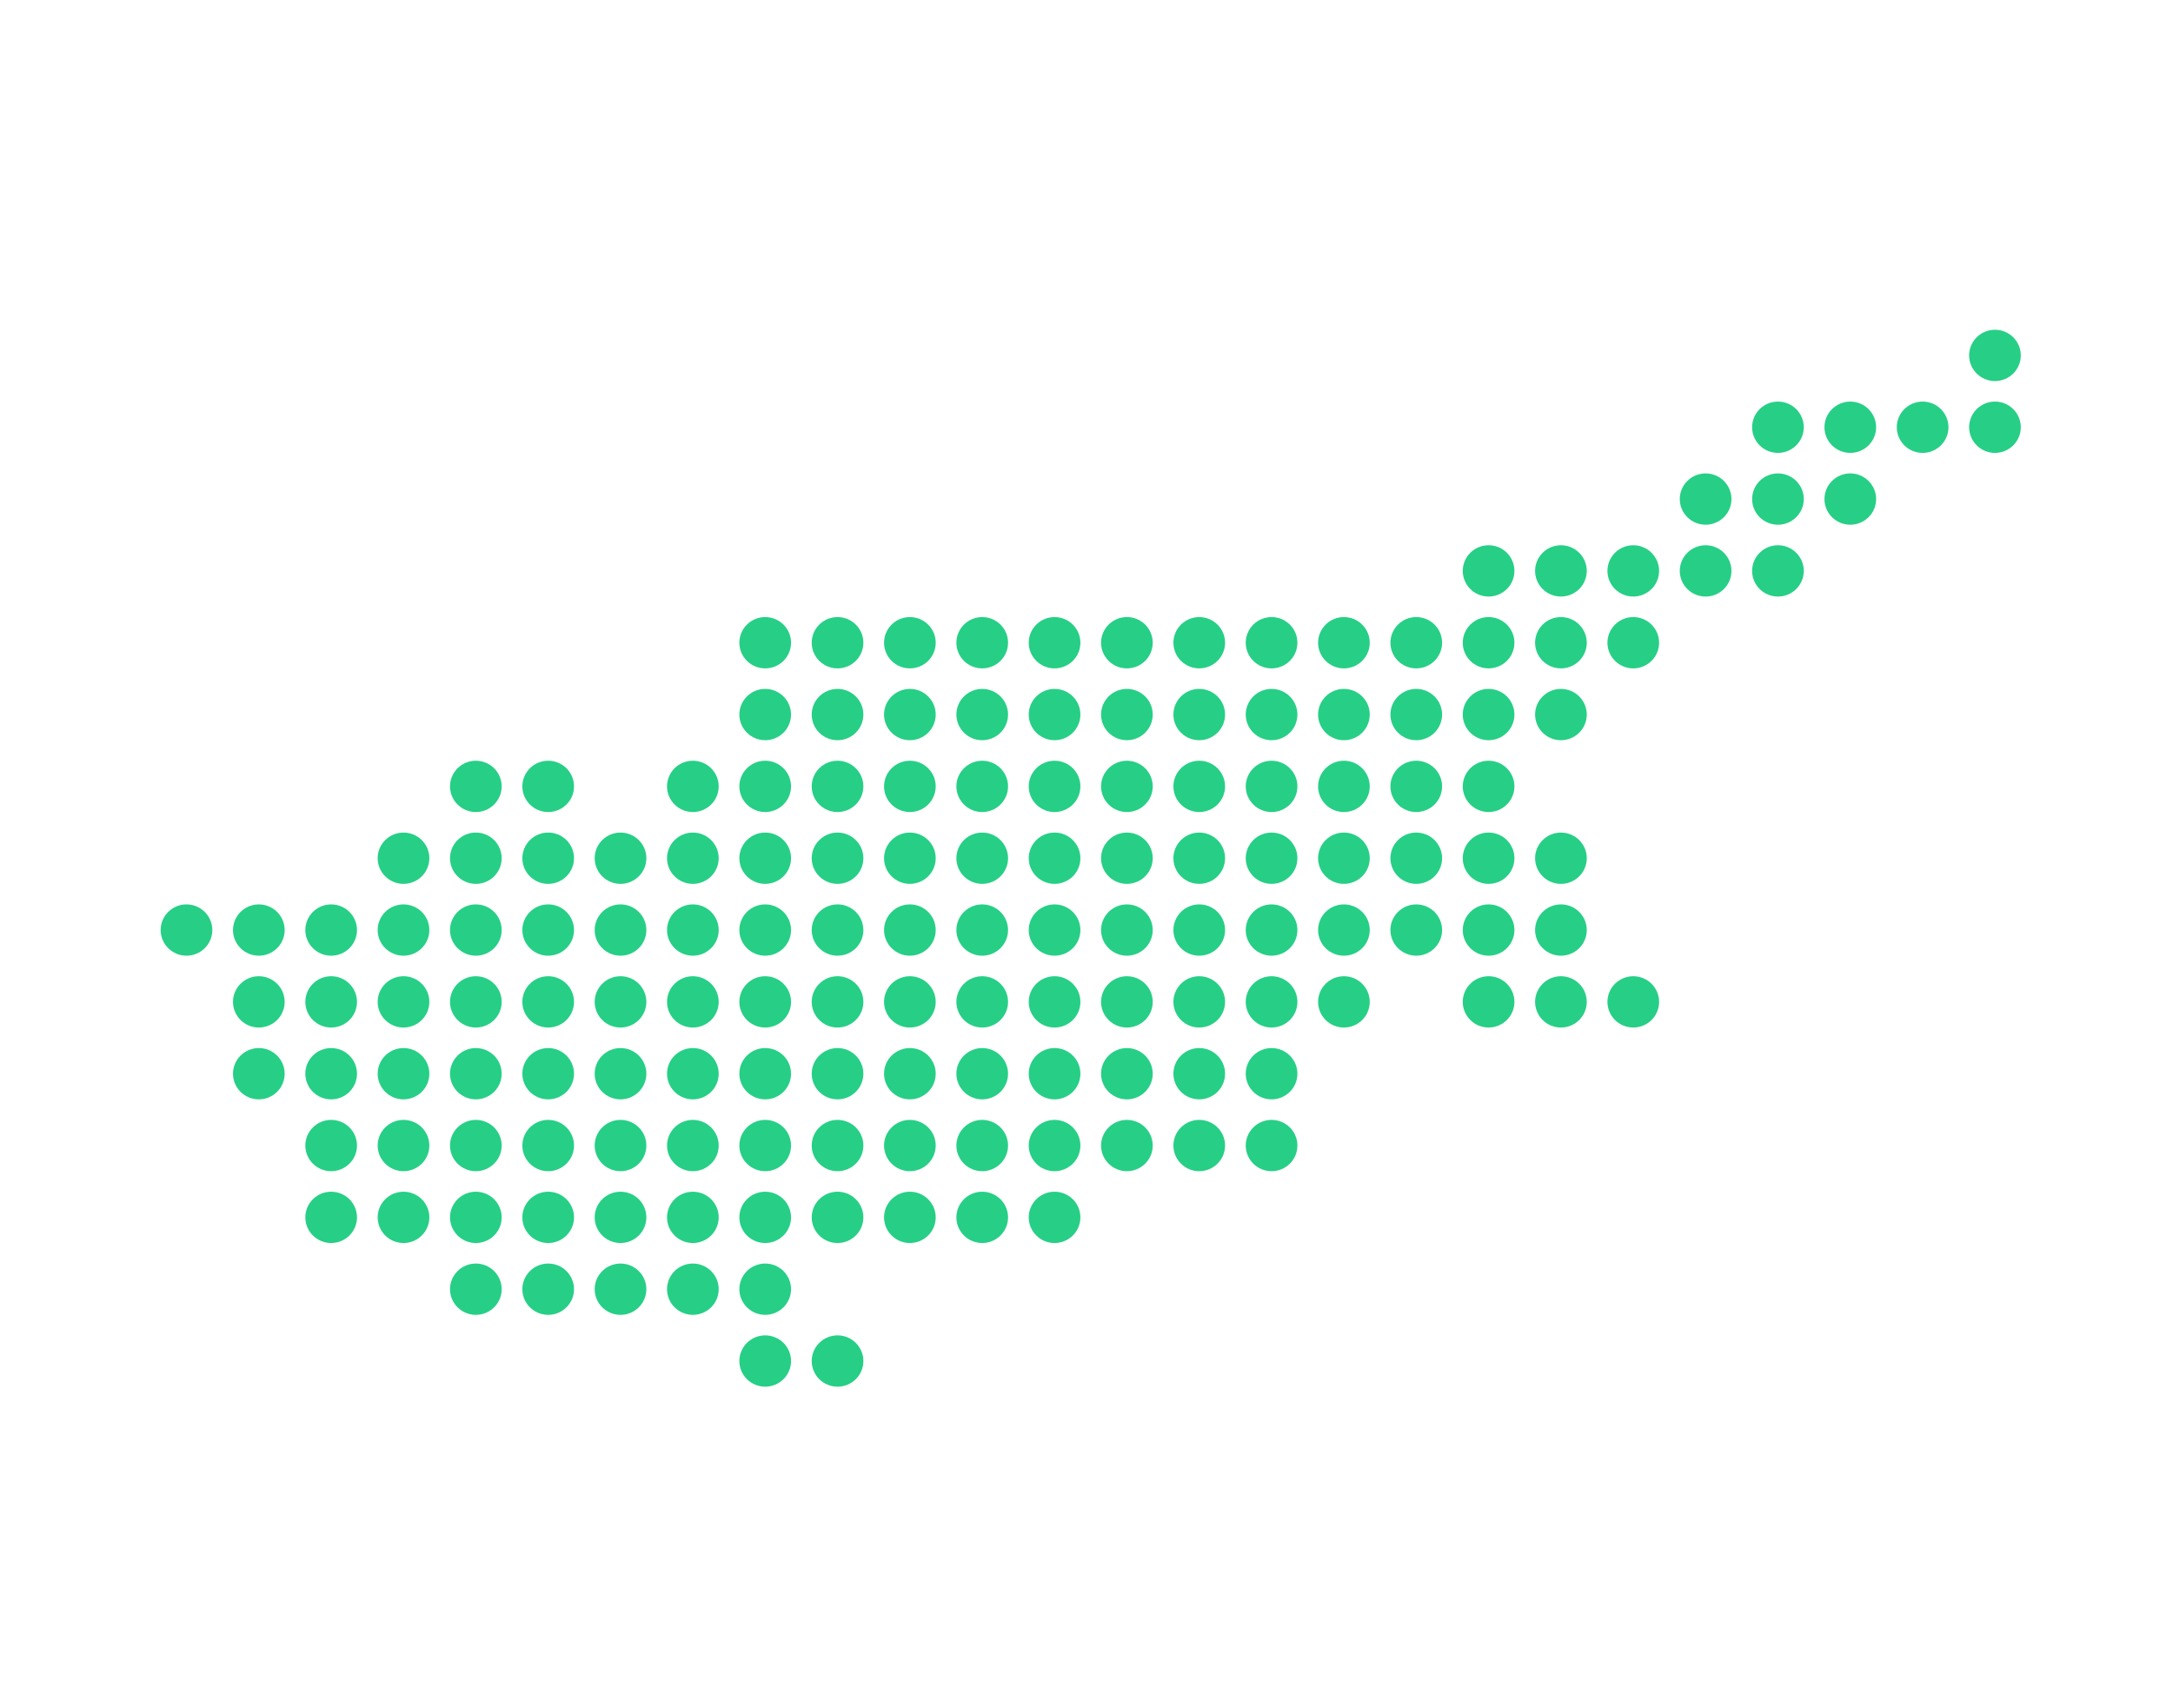 <svg width="257" height="202" viewBox="0 0 257 202" fill="none" xmlns="http://www.w3.org/2000/svg">
<path d="M25.111 109.995C25.111 110.8 24.789 111.571 24.216 112.14C23.643 112.709 22.866 113.029 22.056 113.029C21.245 113.029 20.468 112.709 19.895 112.14C19.322 111.571 19 110.8 19 109.995C19 109.19 19.322 108.419 19.895 107.85C20.468 107.281 21.245 106.961 22.056 106.961C22.866 106.961 23.643 107.281 24.216 107.85C24.789 108.419 25.111 109.19 25.111 109.995Z" fill="#26CF85"/>
<path d="M33.667 109.995C33.667 110.8 33.345 111.571 32.772 112.14C32.199 112.709 31.422 113.029 30.611 113.029C29.801 113.029 29.023 112.709 28.451 112.14C27.878 111.571 27.556 110.8 27.556 109.995C27.556 109.19 27.878 108.419 28.451 107.85C29.023 107.281 29.801 106.961 30.611 106.961C31.422 106.961 32.199 107.281 32.772 107.85C33.345 108.419 33.667 109.19 33.667 109.995Z" fill="#26CF85"/>
<path d="M33.667 118.49C33.667 119.295 33.345 120.067 32.772 120.636C32.199 121.205 31.422 121.524 30.611 121.524C29.801 121.524 29.023 121.205 28.451 120.636C27.878 120.067 27.556 119.295 27.556 118.49C27.555 118.092 27.634 117.697 27.788 117.329C27.942 116.961 28.167 116.627 28.45 116.345C28.734 116.063 29.071 115.84 29.442 115.687C29.812 115.535 30.21 115.456 30.611 115.456C31.012 115.456 31.41 115.535 31.78 115.687C32.151 115.84 32.488 116.063 32.772 116.345C33.056 116.627 33.281 116.961 33.434 117.329C33.588 117.697 33.667 118.092 33.667 118.49Z" fill="#26CF85"/>
<path d="M33.667 126.985C33.667 127.79 33.345 128.562 32.772 129.131C32.199 129.7 31.422 130.019 30.611 130.019C29.801 130.019 29.023 129.7 28.451 129.131C27.878 128.562 27.556 127.79 27.556 126.985C27.556 126.181 27.878 125.409 28.451 124.84C29.023 124.271 29.801 123.951 30.611 123.951C31.422 123.951 32.199 124.271 32.772 124.84C33.345 125.409 33.667 126.181 33.667 126.985Z" fill="#26CF85"/>
<path d="M42.222 109.995C42.222 110.8 41.9 111.571 41.327 112.14C40.754 112.709 39.977 113.029 39.167 113.029C38.356 113.029 37.579 112.709 37.006 112.14C36.433 111.571 36.111 110.8 36.111 109.995C36.111 109.19 36.433 108.419 37.006 107.85C37.579 107.281 38.356 106.961 39.167 106.961C39.977 106.961 40.754 107.281 41.327 107.85C41.9 108.419 42.222 109.19 42.222 109.995Z" fill="#26CF85"/>
<path d="M42.222 118.49C42.222 119.295 41.9 120.067 41.327 120.636C40.754 121.205 39.977 121.524 39.167 121.524C38.356 121.524 37.579 121.205 37.006 120.636C36.433 120.067 36.111 119.295 36.111 118.49C36.111 118.092 36.19 117.697 36.344 117.329C36.497 116.961 36.722 116.627 37.006 116.345C37.29 116.063 37.627 115.84 37.997 115.687C38.368 115.535 38.765 115.456 39.167 115.456C39.568 115.456 39.965 115.535 40.336 115.687C40.707 115.84 41.044 116.063 41.327 116.345C41.611 116.627 41.836 116.961 41.99 117.329C42.143 117.697 42.222 118.092 42.222 118.49Z" fill="#26CF85"/>
<path d="M42.222 126.985C42.222 127.79 41.9 128.562 41.327 129.131C40.754 129.7 39.977 130.019 39.167 130.019C38.356 130.019 37.579 129.7 37.006 129.131C36.433 128.562 36.111 127.79 36.111 126.985C36.111 126.181 36.433 125.409 37.006 124.84C37.579 124.271 38.356 123.951 39.167 123.951C39.977 123.951 40.754 124.271 41.327 124.84C41.9 125.409 42.222 126.181 42.222 126.985Z" fill="#26CF85"/>
<path d="M42.222 135.481C42.222 136.285 41.9 137.057 41.327 137.626C40.754 138.195 39.977 138.515 39.167 138.515C38.356 138.515 37.579 138.195 37.006 137.626C36.433 137.057 36.111 136.285 36.111 135.481C36.111 134.676 36.433 133.904 37.006 133.335C37.579 132.766 38.356 132.447 39.167 132.447C39.977 132.447 40.754 132.766 41.327 133.335C41.9 133.904 42.222 134.676 42.222 135.481Z" fill="#26CF85"/>
<path d="M42.222 143.976C42.222 144.78 41.9 145.552 41.327 146.121C40.754 146.69 39.977 147.01 39.167 147.01C38.356 147.01 37.579 146.69 37.006 146.121C36.433 145.552 36.111 144.78 36.111 143.976C36.111 143.171 36.433 142.399 37.006 141.83C37.579 141.261 38.356 140.942 39.167 140.942C39.977 140.942 40.754 141.261 41.327 141.83C41.9 142.399 42.222 143.171 42.222 143.976Z" fill="#26CF85"/>
<path d="M50.778 101.5C50.778 102.305 50.456 103.076 49.883 103.645C49.31 104.214 48.533 104.534 47.722 104.534C46.912 104.534 46.135 104.214 45.562 103.645C44.989 103.076 44.667 102.305 44.667 101.5C44.667 100.695 44.989 99.923 45.562 99.354C46.135 98.785 46.912 98.466 47.722 98.466C48.533 98.466 49.31 98.785 49.883 99.354C50.456 99.923 50.778 100.695 50.778 101.5Z" fill="#26CF85"/>
<path d="M50.778 109.995C50.778 110.8 50.456 111.571 49.883 112.14C49.31 112.709 48.533 113.029 47.722 113.029C46.912 113.029 46.135 112.709 45.562 112.14C44.989 111.571 44.667 110.8 44.667 109.995C44.667 109.19 44.989 108.419 45.562 107.85C46.135 107.281 46.912 106.961 47.722 106.961C48.533 106.961 49.31 107.281 49.883 107.85C50.456 108.419 50.778 109.19 50.778 109.995Z" fill="#26CF85"/>
<path d="M50.778 118.49C50.778 119.295 50.456 120.067 49.883 120.636C49.31 121.205 48.533 121.524 47.722 121.524C46.912 121.524 46.135 121.205 45.562 120.636C44.989 120.067 44.667 119.295 44.667 118.49C44.667 118.092 44.746 117.697 44.899 117.329C45.053 116.961 45.278 116.627 45.562 116.345C45.845 116.063 46.182 115.84 46.553 115.687C46.924 115.535 47.321 115.456 47.722 115.456C48.123 115.456 48.521 115.535 48.892 115.687C49.262 115.84 49.599 116.063 49.883 116.345C50.167 116.627 50.392 116.961 50.545 117.329C50.699 117.697 50.778 118.092 50.778 118.49Z" fill="#26CF85"/>
<path d="M50.778 126.985C50.778 127.79 50.456 128.562 49.883 129.131C49.31 129.7 48.533 130.019 47.722 130.019C46.912 130.019 46.135 129.7 45.562 129.131C44.989 128.562 44.667 127.79 44.667 126.985C44.667 126.181 44.989 125.409 45.562 124.84C46.135 124.271 46.912 123.951 47.722 123.951C48.533 123.951 49.31 124.271 49.883 124.84C50.456 125.409 50.778 126.181 50.778 126.985Z" fill="#26CF85"/>
<path d="M50.778 135.481C50.778 136.285 50.456 137.057 49.883 137.626C49.31 138.195 48.533 138.515 47.722 138.515C46.912 138.515 46.135 138.195 45.562 137.626C44.989 137.057 44.667 136.285 44.667 135.481C44.667 134.676 44.989 133.904 45.562 133.335C46.135 132.766 46.912 132.447 47.722 132.447C48.533 132.447 49.31 132.766 49.883 133.335C50.456 133.904 50.778 134.676 50.778 135.481Z" fill="#26CF85"/>
<path d="M50.778 143.976C50.778 144.78 50.456 145.552 49.883 146.121C49.31 146.69 48.533 147.01 47.722 147.01C46.912 147.01 46.135 146.69 45.562 146.121C44.989 145.552 44.667 144.78 44.667 143.976C44.667 143.171 44.989 142.399 45.562 141.83C46.135 141.261 46.912 140.942 47.722 140.942C48.533 140.942 49.31 141.261 49.883 141.83C50.456 142.399 50.778 143.171 50.778 143.976Z" fill="#26CF85"/>
<path d="M59.333 93.005C59.333 93.809 59.011 94.581 58.438 95.15C57.865 95.719 57.088 96.039 56.278 96.039C55.467 96.039 54.69 95.719 54.117 95.15C53.544 94.581 53.222 93.809 53.222 93.005C53.222 92.2 53.544 91.428 54.117 90.859C54.69 90.29 55.467 89.971 56.278 89.971C56.679 89.971 57.076 90.049 57.447 90.202C57.818 90.354 58.155 90.578 58.438 90.859C58.722 91.141 58.947 91.475 59.101 91.844C59.254 92.212 59.333 92.606 59.333 93.005Z" fill="#26CF85"/>
<path d="M59.333 101.5C59.333 101.898 59.254 102.293 59.101 102.661C58.947 103.029 58.722 103.363 58.438 103.645C58.155 103.927 57.818 104.15 57.447 104.303C57.076 104.455 56.679 104.534 56.278 104.534C55.467 104.534 54.69 104.214 54.117 103.645C53.544 103.076 53.222 102.305 53.222 101.5C53.222 100.695 53.544 99.923 54.117 99.354C54.69 98.785 55.467 98.466 56.278 98.466C56.679 98.466 57.076 98.544 57.447 98.697C57.818 98.849 58.155 99.073 58.438 99.354C58.722 99.636 58.947 99.971 59.101 100.339C59.254 100.707 59.333 101.101 59.333 101.5Z" fill="#26CF85"/>
<path d="M59.333 109.995C59.333 110.393 59.254 110.788 59.101 111.156C58.947 111.524 58.722 111.859 58.438 112.14C58.155 112.422 57.818 112.646 57.447 112.798C57.076 112.95 56.679 113.029 56.278 113.029C55.467 113.029 54.69 112.709 54.117 112.14C53.544 111.571 53.222 110.8 53.222 109.995C53.222 109.19 53.544 108.419 54.117 107.85C54.69 107.281 55.467 106.961 56.278 106.961C56.679 106.961 57.076 107.04 57.447 107.192C57.818 107.344 58.155 107.568 58.438 107.85C58.722 108.131 58.947 108.466 59.101 108.834C59.254 109.202 59.333 109.597 59.333 109.995Z" fill="#26CF85"/>
<path d="M59.333 118.49C59.333 118.889 59.254 119.283 59.101 119.651C58.947 120.02 58.722 120.354 58.438 120.636C58.155 120.917 57.818 121.141 57.447 121.293C57.076 121.446 56.679 121.524 56.278 121.524C55.467 121.524 54.69 121.205 54.117 120.636C53.544 120.067 53.222 119.295 53.222 118.49C53.222 118.092 53.301 117.697 53.455 117.329C53.608 116.961 53.833 116.627 54.117 116.345C54.401 116.063 54.738 115.84 55.108 115.687C55.479 115.535 55.877 115.456 56.278 115.456C56.679 115.456 57.076 115.535 57.447 115.687C57.818 115.84 58.155 116.063 58.438 116.345C58.722 116.627 58.947 116.961 59.101 117.329C59.254 117.697 59.333 118.092 59.333 118.49Z" fill="#26CF85"/>
<path d="M59.333 126.985C59.333 127.384 59.254 127.778 59.101 128.147C58.947 128.515 58.722 128.849 58.438 129.131C58.155 129.413 57.818 129.636 57.447 129.788C57.076 129.941 56.679 130.019 56.278 130.019C55.467 130.019 54.69 129.7 54.117 129.131C53.544 128.562 53.222 127.79 53.222 126.985C53.222 126.181 53.544 125.409 54.117 124.84C54.69 124.271 55.467 123.951 56.278 123.951C56.679 123.951 57.076 124.03 57.447 124.182C57.818 124.335 58.155 124.558 58.438 124.84C58.722 125.122 58.947 125.456 59.101 125.824C59.254 126.193 59.333 126.587 59.333 126.985Z" fill="#26CF85"/>
<path d="M59.333 135.481C59.333 135.879 59.254 136.274 59.101 136.642C58.947 137.01 58.722 137.344 58.438 137.626C58.155 137.908 57.818 138.131 57.447 138.284C57.076 138.436 56.679 138.515 56.278 138.515C55.467 138.515 54.69 138.195 54.117 137.626C53.544 137.057 53.222 136.285 53.222 135.481C53.222 134.676 53.544 133.904 54.117 133.335C54.69 132.766 55.467 132.447 56.278 132.447C56.679 132.447 57.076 132.525 57.447 132.678C57.818 132.83 58.155 133.054 58.438 133.335C58.722 133.617 58.947 133.951 59.101 134.32C59.254 134.688 59.333 135.082 59.333 135.481Z" fill="#26CF85"/>
<path d="M59.333 143.976C59.333 144.374 59.254 144.769 59.101 145.137C58.947 145.505 58.722 145.839 58.438 146.121C58.155 146.403 57.818 146.626 57.447 146.779C57.076 146.931 56.679 147.01 56.278 147.01C55.467 147.01 54.69 146.69 54.117 146.121C53.544 145.552 53.222 144.78 53.222 143.976C53.222 143.171 53.544 142.399 54.117 141.83C54.69 141.261 55.467 140.942 56.278 140.942C56.679 140.942 57.076 141.02 57.447 141.173C57.818 141.325 58.155 141.549 58.438 141.83C58.722 142.112 58.947 142.447 59.101 142.815C59.254 143.183 59.333 143.577 59.333 143.976Z" fill="#26CF85"/>
<path d="M59.333 152.471C59.333 152.869 59.254 153.264 59.101 153.632C58.947 154 58.722 154.335 58.438 154.616C58.155 154.898 57.818 155.122 57.447 155.274C57.076 155.427 56.679 155.505 56.278 155.505C55.467 155.505 54.69 155.185 54.117 154.616C53.544 154.047 53.222 153.276 53.222 152.471C53.222 151.666 53.544 150.895 54.117 150.326C54.69 149.757 55.467 149.437 56.278 149.437C56.679 149.437 57.076 149.515 57.447 149.668C57.818 149.82 58.155 150.044 58.438 150.326C58.722 150.607 58.947 150.942 59.101 151.31C59.254 151.678 59.333 152.072 59.333 152.471Z" fill="#26CF85"/>
<path d="M67.889 93.005C67.889 93.809 67.567 94.581 66.994 95.15C66.421 95.719 65.644 96.039 64.833 96.039C64.023 96.039 63.246 95.719 62.673 95.15C62.1 94.581 61.778 93.809 61.778 93.005C61.778 92.2 62.1 91.428 62.673 90.859C63.246 90.29 64.023 89.971 64.833 89.971C65.235 89.971 65.632 90.049 66.003 90.202C66.373 90.354 66.71 90.578 66.994 90.859C67.278 91.141 67.503 91.475 67.656 91.844C67.81 92.212 67.889 92.606 67.889 93.005Z" fill="#26CF85"/>
<path d="M67.889 101.5C67.889 101.898 67.81 102.293 67.656 102.661C67.503 103.029 67.278 103.363 66.994 103.645C66.71 103.927 66.373 104.15 66.003 104.303C65.632 104.455 65.235 104.534 64.833 104.534C64.023 104.534 63.246 104.214 62.673 103.645C62.1 103.076 61.778 102.305 61.778 101.5C61.778 100.695 62.1 99.923 62.673 99.354C63.246 98.785 64.023 98.466 64.833 98.466C65.235 98.466 65.632 98.544 66.003 98.697C66.373 98.849 66.71 99.073 66.994 99.354C67.278 99.636 67.503 99.971 67.656 100.339C67.81 100.707 67.889 101.101 67.889 101.5Z" fill="#26CF85"/>
<path d="M67.889 109.995C67.889 110.393 67.81 110.788 67.656 111.156C67.503 111.524 67.278 111.859 66.994 112.14C66.71 112.422 66.373 112.646 66.003 112.798C65.632 112.95 65.235 113.029 64.833 113.029C64.023 113.029 63.246 112.709 62.673 112.14C62.1 111.571 61.778 110.8 61.778 109.995C61.778 109.19 62.1 108.419 62.673 107.85C63.246 107.281 64.023 106.961 64.833 106.961C65.235 106.961 65.632 107.04 66.003 107.192C66.373 107.344 66.71 107.568 66.994 107.85C67.278 108.131 67.503 108.466 67.656 108.834C67.81 109.202 67.889 109.597 67.889 109.995Z" fill="#26CF85"/>
<path d="M67.889 118.49C67.889 118.889 67.81 119.283 67.656 119.651C67.503 120.02 67.278 120.354 66.994 120.636C66.71 120.917 66.373 121.141 66.003 121.293C65.632 121.446 65.235 121.524 64.833 121.524C64.023 121.524 63.246 121.205 62.673 120.636C62.1 120.067 61.778 119.295 61.778 118.49C61.778 118.092 61.857 117.697 62.01 117.329C62.164 116.961 62.389 116.627 62.673 116.345C62.956 116.063 63.293 115.84 63.664 115.687C64.035 115.535 64.432 115.456 64.833 115.456C65.235 115.456 65.632 115.535 66.003 115.687C66.373 115.84 66.71 116.063 66.994 116.345C67.278 116.627 67.503 116.961 67.656 117.329C67.81 117.697 67.889 118.092 67.889 118.49Z" fill="#26CF85"/>
<path d="M67.889 126.985C67.889 127.384 67.81 127.778 67.656 128.147C67.503 128.515 67.278 128.849 66.994 129.131C66.71 129.413 66.373 129.636 66.003 129.788C65.632 129.941 65.235 130.019 64.833 130.019C64.023 130.019 63.246 129.7 62.673 129.131C62.1 128.562 61.778 127.79 61.778 126.985C61.778 126.181 62.1 125.409 62.673 124.84C63.246 124.271 64.023 123.951 64.833 123.951C65.235 123.951 65.632 124.03 66.003 124.182C66.373 124.335 66.71 124.558 66.994 124.84C67.278 125.122 67.503 125.456 67.656 125.824C67.81 126.193 67.889 126.587 67.889 126.985Z" fill="#26CF85"/>
<path d="M67.889 135.481C67.889 135.879 67.81 136.274 67.656 136.642C67.503 137.01 67.278 137.344 66.994 137.626C66.71 137.908 66.373 138.131 66.003 138.284C65.632 138.436 65.235 138.515 64.833 138.515C64.023 138.515 63.246 138.195 62.673 137.626C62.1 137.057 61.778 136.285 61.778 135.481C61.778 134.676 62.1 133.904 62.673 133.335C63.246 132.766 64.023 132.447 64.833 132.447C65.235 132.447 65.632 132.525 66.003 132.678C66.373 132.83 66.71 133.054 66.994 133.335C67.278 133.617 67.503 133.951 67.656 134.32C67.81 134.688 67.889 135.082 67.889 135.481Z" fill="#26CF85"/>
<path d="M67.889 143.976C67.889 144.374 67.81 144.769 67.656 145.137C67.503 145.505 67.278 145.839 66.994 146.121C66.71 146.403 66.373 146.626 66.003 146.779C65.632 146.931 65.235 147.01 64.833 147.01C64.023 147.01 63.246 146.69 62.673 146.121C62.1 145.552 61.778 144.78 61.778 143.976C61.778 143.171 62.1 142.399 62.673 141.83C63.246 141.261 64.023 140.942 64.833 140.942C65.235 140.942 65.632 141.02 66.003 141.173C66.373 141.325 66.71 141.549 66.994 141.83C67.278 142.112 67.503 142.447 67.656 142.815C67.81 143.183 67.889 143.577 67.889 143.976Z" fill="#26CF85"/>
<path d="M67.889 152.471C67.889 152.869 67.81 153.264 67.656 153.632C67.503 154 67.278 154.335 66.994 154.616C66.71 154.898 66.373 155.122 66.003 155.274C65.632 155.427 65.235 155.505 64.833 155.505C64.023 155.505 63.246 155.185 62.673 154.616C62.1 154.047 61.778 153.276 61.778 152.471C61.778 151.666 62.1 150.895 62.673 150.326C63.246 149.757 64.023 149.437 64.833 149.437C65.235 149.437 65.632 149.515 66.003 149.668C66.373 149.82 66.71 150.044 66.994 150.326C67.278 150.607 67.503 150.942 67.656 151.31C67.81 151.678 67.889 152.072 67.889 152.471Z" fill="#26CF85"/>
<path d="M76.444 101.5C76.444 102.305 76.123 103.076 75.549 103.645C74.977 104.214 74.199 104.534 73.389 104.534C72.579 104.534 71.801 104.214 71.228 103.645C70.655 103.076 70.333 102.305 70.333 101.5C70.333 100.695 70.655 99.923 71.228 99.354C71.801 98.785 72.579 98.466 73.389 98.466C74.199 98.466 74.977 98.785 75.549 99.354C76.123 99.923 76.444 100.695 76.444 101.5Z" fill="#26CF85"/>
<path d="M76.444 109.995C76.444 110.8 76.123 111.571 75.549 112.14C74.977 112.709 74.199 113.029 73.389 113.029C72.579 113.029 71.801 112.709 71.228 112.14C70.655 111.571 70.333 110.8 70.333 109.995C70.333 109.19 70.655 108.419 71.228 107.85C71.801 107.281 72.579 106.961 73.389 106.961C74.199 106.961 74.977 107.281 75.549 107.85C76.123 108.419 76.444 109.19 76.444 109.995Z" fill="#26CF85"/>
<path d="M76.444 118.49C76.444 119.295 76.123 120.067 75.549 120.636C74.977 121.205 74.199 121.524 73.389 121.524C72.579 121.524 71.801 121.205 71.228 120.636C70.655 120.067 70.333 119.295 70.333 118.49C70.333 118.092 70.412 117.697 70.566 117.329C70.719 116.961 70.945 116.627 71.228 116.345C71.512 116.063 71.849 115.84 72.219 115.687C72.59 115.535 72.988 115.456 73.389 115.456C73.79 115.456 74.188 115.535 74.558 115.687C74.929 115.84 75.266 116.063 75.55 116.345C75.833 116.627 76.058 116.961 76.212 117.329C76.365 117.697 76.445 118.092 76.444 118.49Z" fill="#26CF85"/>
<path d="M76.444 126.985C76.444 127.79 76.123 128.562 75.549 129.131C74.977 129.7 74.199 130.019 73.389 130.019C72.579 130.019 71.801 129.7 71.228 129.131C70.655 128.562 70.333 127.79 70.333 126.985C70.333 126.181 70.655 125.409 71.228 124.84C71.801 124.271 72.579 123.951 73.389 123.951C74.199 123.951 74.977 124.271 75.549 124.84C76.123 125.409 76.444 126.181 76.444 126.985Z" fill="#26CF85"/>
<path d="M76.444 135.481C76.444 136.285 76.123 137.057 75.549 137.626C74.977 138.195 74.199 138.515 73.389 138.515C72.579 138.515 71.801 138.195 71.228 137.626C70.655 137.057 70.333 136.285 70.333 135.481C70.333 134.676 70.655 133.904 71.228 133.335C71.801 132.766 72.579 132.447 73.389 132.447C74.199 132.447 74.977 132.766 75.549 133.335C76.123 133.904 76.444 134.676 76.444 135.481Z" fill="#26CF85"/>
<path d="M76.444 143.976C76.444 144.78 76.123 145.552 75.549 146.121C74.977 146.69 74.199 147.01 73.389 147.01C72.579 147.01 71.801 146.69 71.228 146.121C70.655 145.552 70.333 144.78 70.333 143.976C70.333 143.171 70.655 142.399 71.228 141.83C71.801 141.261 72.579 140.942 73.389 140.942C74.199 140.942 74.977 141.261 75.549 141.83C76.123 142.399 76.444 143.171 76.444 143.976Z" fill="#26CF85"/>
<path d="M76.444 152.471C76.444 153.276 76.123 154.047 75.549 154.616C74.977 155.185 74.199 155.505 73.389 155.505C72.579 155.505 71.801 155.185 71.228 154.616C70.655 154.047 70.333 153.276 70.333 152.471C70.333 151.666 70.655 150.895 71.228 150.326C71.801 149.757 72.579 149.437 73.389 149.437C74.199 149.437 74.977 149.757 75.549 150.326C76.123 150.895 76.444 151.666 76.444 152.471Z" fill="#26CF85"/>
<path d="M85 93.005C85 93.809 84.678 94.581 84.105 95.15C83.532 95.719 82.755 96.039 81.944 96.039C81.134 96.039 80.357 95.719 79.784 95.15C79.211 94.581 78.889 93.809 78.889 93.005C78.889 92.2 79.211 91.428 79.784 90.859C80.357 90.29 81.134 89.971 81.944 89.971C82.755 89.971 83.532 90.29 84.105 90.859C84.678 91.428 85 92.2 85 93.005Z" fill="#26CF85"/>
<path d="M85 101.5C85 102.305 84.678 103.076 84.105 103.645C83.532 104.214 82.755 104.534 81.944 104.534C81.134 104.534 80.357 104.214 79.784 103.645C79.211 103.076 78.889 102.305 78.889 101.5C78.889 100.695 79.211 99.923 79.784 99.354C80.357 98.785 81.134 98.466 81.944 98.466C82.755 98.466 83.532 98.785 84.105 99.354C84.678 99.923 85 100.695 85 101.5Z" fill="#26CF85"/>
<path d="M85 109.995C85 110.8 84.678 111.571 84.105 112.14C83.532 112.709 82.755 113.029 81.944 113.029C81.134 113.029 80.357 112.709 79.784 112.14C79.211 111.571 78.889 110.8 78.889 109.995C78.889 109.19 79.211 108.419 79.784 107.85C80.357 107.281 81.134 106.961 81.944 106.961C82.755 106.961 83.532 107.281 84.105 107.85C84.678 108.419 85 109.19 85 109.995Z" fill="#26CF85"/>
<path d="M85 118.49C85 119.295 84.678 120.067 84.105 120.636C83.532 121.205 82.755 121.524 81.944 121.524C81.134 121.524 80.357 121.205 79.784 120.636C79.211 120.067 78.889 119.295 78.889 118.49C78.889 118.092 78.968 117.697 79.121 117.329C79.275 116.961 79.5 116.627 79.784 116.345C80.067 116.063 80.404 115.84 80.775 115.687C81.146 115.535 81.543 115.456 81.944 115.456C82.346 115.456 82.743 115.535 83.114 115.687C83.484 115.84 83.821 116.063 84.105 116.345C84.389 116.627 84.614 116.961 84.767 117.329C84.921 117.697 85 118.092 85 118.49Z" fill="#26CF85"/>
<path d="M85 126.985C85 127.79 84.678 128.562 84.105 129.131C83.532 129.7 82.755 130.019 81.944 130.019C81.134 130.019 80.357 129.7 79.784 129.131C79.211 128.562 78.889 127.79 78.889 126.985C78.889 126.181 79.211 125.409 79.784 124.84C80.357 124.271 81.134 123.951 81.944 123.951C82.755 123.951 83.532 124.271 84.105 124.84C84.678 125.409 85 126.181 85 126.985Z" fill="#26CF85"/>
<path d="M85 135.481C85 136.285 84.678 137.057 84.105 137.626C83.532 138.195 82.755 138.515 81.944 138.515C81.134 138.515 80.357 138.195 79.784 137.626C79.211 137.057 78.889 136.285 78.889 135.481C78.889 134.676 79.211 133.904 79.784 133.335C80.357 132.766 81.134 132.447 81.944 132.447C82.755 132.447 83.532 132.766 84.105 133.335C84.678 133.904 85 134.676 85 135.481Z" fill="#26CF85"/>
<path d="M85 143.976C85 144.78 84.678 145.552 84.105 146.121C83.532 146.69 82.755 147.01 81.944 147.01C81.134 147.01 80.357 146.69 79.784 146.121C79.211 145.552 78.889 144.78 78.889 143.976C78.889 143.171 79.211 142.399 79.784 141.83C80.357 141.261 81.134 140.942 81.944 140.942C82.755 140.942 83.532 141.261 84.105 141.83C84.678 142.399 85 143.171 85 143.976Z" fill="#26CF85"/>
<path d="M85 152.471C85 153.276 84.678 154.047 84.105 154.616C83.532 155.185 82.755 155.505 81.944 155.505C81.134 155.505 80.357 155.185 79.784 154.616C79.211 154.047 78.889 153.276 78.889 152.471C78.889 151.666 79.211 150.895 79.784 150.326C80.357 149.757 81.134 149.437 81.944 149.437C82.755 149.437 83.532 149.757 84.105 150.326C84.678 150.895 85 151.666 85 152.471Z" fill="#26CF85"/>
<path d="M93.556 76.014C93.556 76.819 93.234 77.591 92.661 78.16C92.088 78.729 91.31 79.048 90.5 79.048C89.69 79.048 88.912 78.729 88.339 78.16C87.766 77.591 87.444 76.819 87.444 76.014C87.444 75.21 87.766 74.438 88.339 73.869C88.912 73.3 89.69 72.98 90.5 72.98C91.31 72.98 92.088 73.3 92.661 73.869C93.234 74.438 93.556 75.21 93.556 76.014Z" fill="#26CF85"/>
<path d="M93.556 84.51C93.556 85.314 93.234 86.086 92.661 86.655C92.088 87.224 91.31 87.543 90.5 87.543C89.69 87.543 88.912 87.224 88.339 86.655C87.766 86.086 87.444 85.314 87.444 84.51C87.444 83.705 87.766 82.933 88.339 82.364C88.912 81.795 89.69 81.476 90.5 81.476C91.31 81.476 92.088 81.795 92.661 82.364C93.234 82.933 93.556 83.705 93.556 84.51Z" fill="#26CF85"/>
<path d="M93.556 93.005C93.555 93.809 93.234 94.581 92.661 95.15C92.088 95.719 91.31 96.039 90.5 96.039C89.69 96.039 88.912 95.719 88.339 95.15C87.766 94.581 87.445 93.809 87.444 93.005C87.444 92.2 87.766 91.428 88.339 90.859C88.912 90.29 89.69 89.971 90.5 89.971C91.31 89.971 92.088 90.29 92.661 90.859C93.234 91.428 93.556 92.2 93.556 93.005Z" fill="#26CF85"/>
<path d="M93.556 101.5C93.556 102.305 93.234 103.076 92.661 103.645C92.088 104.214 91.31 104.534 90.5 104.534C89.69 104.534 88.912 104.214 88.339 103.645C87.766 103.076 87.444 102.305 87.444 101.5C87.444 100.695 87.766 99.923 88.339 99.354C88.912 98.785 89.69 98.466 90.5 98.466C91.31 98.466 92.088 98.785 92.661 99.354C93.234 99.923 93.556 100.695 93.556 101.5Z" fill="#26CF85"/>
<path d="M93.556 109.995C93.556 110.8 93.234 111.571 92.661 112.14C92.088 112.709 91.31 113.029 90.5 113.029C89.69 113.029 88.912 112.709 88.339 112.14C87.766 111.571 87.444 110.8 87.444 109.995C87.444 109.19 87.766 108.419 88.339 107.85C88.912 107.281 89.69 106.961 90.5 106.961C91.31 106.961 92.088 107.281 92.661 107.85C93.234 108.419 93.556 109.19 93.556 109.995Z" fill="#26CF85"/>
<path d="M93.556 118.49C93.556 119.295 93.234 120.067 92.661 120.636C92.088 121.205 91.31 121.524 90.5 121.524C89.69 121.524 88.912 121.205 88.339 120.636C87.766 120.067 87.444 119.295 87.444 118.49C87.444 118.092 87.523 117.697 87.677 117.329C87.831 116.961 88.056 116.627 88.339 116.345C88.623 116.063 88.96 115.84 89.331 115.687C89.701 115.535 90.099 115.456 90.5 115.456C90.901 115.456 91.299 115.535 91.669 115.687C92.04 115.84 92.377 116.063 92.661 116.345C92.944 116.627 93.169 116.961 93.323 117.329C93.477 117.697 93.556 118.092 93.556 118.49Z" fill="#26CF85"/>
<path d="M93.556 126.985C93.556 127.79 93.234 128.562 92.661 129.131C92.088 129.7 91.31 130.019 90.5 130.019C89.69 130.019 88.912 129.7 88.339 129.131C87.766 128.562 87.444 127.79 87.444 126.985C87.444 126.181 87.766 125.409 88.339 124.84C88.912 124.271 89.69 123.951 90.5 123.951C91.31 123.951 92.088 124.271 92.661 124.84C93.234 125.409 93.556 126.181 93.556 126.985Z" fill="#26CF85"/>
<path d="M93.556 135.481C93.556 136.285 93.234 137.057 92.661 137.626C92.088 138.195 91.31 138.515 90.5 138.515C89.69 138.515 88.912 138.195 88.339 137.626C87.766 137.057 87.444 136.285 87.444 135.481C87.444 134.676 87.766 133.904 88.339 133.335C88.912 132.766 89.69 132.447 90.5 132.447C91.31 132.447 92.088 132.766 92.661 133.335C93.234 133.904 93.556 134.676 93.556 135.481Z" fill="#26CF85"/>
<path d="M93.556 143.976C93.556 144.78 93.234 145.552 92.661 146.121C92.088 146.69 91.31 147.01 90.5 147.01C89.69 147.01 88.912 146.69 88.339 146.121C87.766 145.552 87.444 144.78 87.444 143.976C87.444 143.171 87.766 142.399 88.339 141.83C88.912 141.261 89.69 140.942 90.5 140.942C91.31 140.942 92.088 141.261 92.661 141.83C93.234 142.399 93.556 143.171 93.556 143.976Z" fill="#26CF85"/>
<path d="M93.556 152.471C93.556 153.276 93.234 154.047 92.661 154.616C92.088 155.185 91.31 155.505 90.5 155.505C89.69 155.505 88.912 155.185 88.339 154.616C87.766 154.047 87.444 153.276 87.444 152.471C87.444 151.666 87.766 150.895 88.339 150.326C88.912 149.757 89.69 149.437 90.5 149.437C91.31 149.437 92.088 149.757 92.661 150.326C93.234 150.895 93.556 151.666 93.556 152.471Z" fill="#26CF85"/>
<path d="M93.556 160.966C93.556 161.771 93.234 162.542 92.661 163.111C92.088 163.68 91.31 164 90.5 164C89.69 164 88.912 163.68 88.339 163.111C87.766 162.542 87.444 161.771 87.444 160.966C87.444 160.161 87.766 159.39 88.339 158.821C88.912 158.252 89.69 157.932 90.5 157.932C91.31 157.932 92.088 158.252 92.661 158.821C93.234 159.39 93.556 160.161 93.556 160.966Z" fill="#26CF85"/>
<path d="M102.111 76.014C102.111 76.819 101.789 77.591 101.216 78.16C100.643 78.729 99.866 79.048 99.056 79.048C98.245 79.048 97.468 78.729 96.895 78.16C96.322 77.591 96 76.819 96 76.014C96 75.21 96.322 74.438 96.895 73.869C97.468 73.3 98.245 72.98 99.056 72.98C99.866 72.98 100.643 73.3 101.216 73.869C101.789 74.438 102.111 75.21 102.111 76.014Z" fill="#26CF85"/>
<path d="M102.111 84.51C102.111 85.314 101.789 86.086 101.216 86.655C100.643 87.224 99.866 87.543 99.056 87.543C98.245 87.543 97.468 87.224 96.895 86.655C96.322 86.086 96 85.314 96 84.51C96 83.705 96.322 82.933 96.895 82.364C97.468 81.795 98.245 81.476 99.056 81.476C99.866 81.476 100.643 81.795 101.216 82.364C101.789 82.933 102.111 83.705 102.111 84.51Z" fill="#26CF85"/>
<path d="M102.111 93.005C102.111 93.809 101.789 94.581 101.216 95.15C100.643 95.719 99.866 96.039 99.056 96.039C98.245 96.039 97.468 95.719 96.895 95.15C96.322 94.581 96 93.809 96 93.005C96 92.2 96.322 91.428 96.895 90.859C97.468 90.29 98.245 89.971 99.056 89.971C99.866 89.971 100.643 90.29 101.216 90.859C101.789 91.428 102.111 92.2 102.111 93.005Z" fill="#26CF85"/>
<path d="M102.111 101.5C102.111 102.305 101.789 103.076 101.216 103.645C100.643 104.214 99.866 104.534 99.056 104.534C98.245 104.534 97.468 104.214 96.895 103.645C96.322 103.076 96 102.305 96 101.5C96 100.695 96.322 99.923 96.895 99.354C97.468 98.785 98.245 98.466 99.056 98.466C99.866 98.466 100.643 98.785 101.216 99.354C101.789 99.923 102.111 100.695 102.111 101.5Z" fill="#26CF85"/>
<path d="M102.111 109.995C102.111 110.8 101.789 111.571 101.216 112.14C100.643 112.709 99.866 113.029 99.056 113.029C98.245 113.029 97.468 112.709 96.895 112.14C96.322 111.571 96 110.8 96 109.995C96 109.19 96.322 108.419 96.895 107.85C97.468 107.281 98.245 106.961 99.056 106.961C99.866 106.961 100.643 107.281 101.216 107.85C101.789 108.419 102.111 109.19 102.111 109.995Z" fill="#26CF85"/>
<path d="M102.111 118.49C102.111 119.295 101.789 120.067 101.216 120.636C100.643 121.205 99.866 121.524 99.056 121.524C98.245 121.524 97.468 121.205 96.895 120.636C96.322 120.067 96 119.295 96 118.49C96 118.092 96.079 117.697 96.233 117.329C96.386 116.961 96.611 116.627 96.895 116.345C97.179 116.063 97.516 115.84 97.886 115.687C98.257 115.535 98.654 115.456 99.056 115.456C99.457 115.456 99.854 115.535 100.225 115.687C100.596 115.84 100.933 116.063 101.216 116.345C101.5 116.627 101.725 116.961 101.879 117.329C102.032 117.697 102.111 118.092 102.111 118.49Z" fill="#26CF85"/>
<path d="M102.111 126.985C102.111 127.79 101.789 128.562 101.216 129.131C100.643 129.7 99.866 130.019 99.056 130.019C98.245 130.019 97.468 129.7 96.895 129.131C96.322 128.562 96 127.79 96 126.985C96 126.181 96.322 125.409 96.895 124.84C97.468 124.271 98.245 123.951 99.056 123.951C99.866 123.951 100.643 124.271 101.216 124.84C101.789 125.409 102.111 126.181 102.111 126.985Z" fill="#26CF85"/>
<path d="M102.111 135.481C102.111 136.285 101.789 137.057 101.216 137.626C100.643 138.195 99.866 138.515 99.056 138.515C98.245 138.515 97.468 138.195 96.895 137.626C96.322 137.057 96 136.285 96 135.481C96 134.676 96.322 133.904 96.895 133.335C97.468 132.766 98.245 132.447 99.056 132.447C99.866 132.447 100.643 132.766 101.216 133.335C101.789 133.904 102.111 134.676 102.111 135.481Z" fill="#26CF85"/>
<path d="M102.111 143.976C102.111 144.78 101.789 145.552 101.216 146.121C100.643 146.69 99.866 147.01 99.056 147.01C98.245 147.01 97.468 146.69 96.895 146.121C96.322 145.552 96 144.78 96 143.976C96 143.171 96.322 142.399 96.895 141.83C97.468 141.261 98.245 140.942 99.056 140.942C99.866 140.942 100.643 141.261 101.216 141.83C101.789 142.399 102.111 143.171 102.111 143.976Z" fill="#26CF85"/>
<path d="M102.111 160.966C102.111 161.771 101.789 162.542 101.216 163.111C100.643 163.68 99.866 164 99.056 164C98.245 164 97.468 163.68 96.895 163.111C96.322 162.542 96 161.771 96 160.966C96 160.161 96.322 159.39 96.895 158.821C97.468 158.252 98.245 157.932 99.056 157.932C99.866 157.932 100.643 158.252 101.216 158.821C101.789 159.39 102.111 160.161 102.111 160.966Z" fill="#26CF85"/>
<path d="M110.667 76.014C110.667 76.819 110.345 77.591 109.772 78.16C109.199 78.729 108.421 79.048 107.611 79.048C106.801 79.048 106.024 78.729 105.451 78.16C104.877 77.591 104.556 76.819 104.556 76.014C104.556 75.21 104.877 74.438 105.451 73.869C106.024 73.3 106.801 72.98 107.611 72.98C108.421 72.98 109.199 73.3 109.772 73.869C110.345 74.438 110.667 75.21 110.667 76.014Z" fill="#26CF85"/>
<path d="M110.667 84.51C110.667 85.314 110.345 86.086 109.772 86.655C109.199 87.224 108.421 87.543 107.611 87.543C106.801 87.543 106.024 87.224 105.451 86.655C104.877 86.086 104.556 85.314 104.556 84.51C104.556 83.705 104.877 82.933 105.451 82.364C106.024 81.795 106.801 81.476 107.611 81.476C108.421 81.476 109.199 81.795 109.772 82.364C110.345 82.933 110.667 83.705 110.667 84.51Z" fill="#26CF85"/>
<path d="M110.667 93.005C110.667 93.809 110.345 94.581 109.772 95.15C109.199 95.719 108.421 96.039 107.611 96.039C106.801 96.039 106.024 95.719 105.451 95.15C104.877 94.581 104.556 93.809 104.556 93.005C104.556 92.2 104.877 91.428 105.451 90.859C106.024 90.29 106.801 89.971 107.611 89.971C108.421 89.971 109.199 90.29 109.772 90.859C110.345 91.428 110.667 92.2 110.667 93.005Z" fill="#26CF85"/>
<path d="M110.667 101.5C110.667 102.305 110.345 103.076 109.772 103.645C109.199 104.214 108.421 104.534 107.611 104.534C106.801 104.534 106.024 104.214 105.451 103.645C104.877 103.076 104.556 102.305 104.556 101.5C104.556 100.695 104.877 99.923 105.451 99.354C106.024 98.785 106.801 98.466 107.611 98.466C108.421 98.466 109.199 98.785 109.772 99.354C110.345 99.923 110.667 100.695 110.667 101.5Z" fill="#26CF85"/>
<path d="M110.667 109.995C110.667 110.8 110.345 111.571 109.772 112.14C109.199 112.709 108.421 113.029 107.611 113.029C106.801 113.029 106.024 112.709 105.451 112.14C104.877 111.571 104.556 110.8 104.556 109.995C104.556 109.19 104.877 108.419 105.451 107.85C106.024 107.281 106.801 106.961 107.611 106.961C108.421 106.961 109.199 107.281 109.772 107.85C110.345 108.419 110.667 109.19 110.667 109.995Z" fill="#26CF85"/>
<path d="M110.667 118.49C110.667 119.295 110.345 120.067 109.772 120.636C109.199 121.205 108.421 121.524 107.611 121.524C106.801 121.524 106.024 121.205 105.451 120.636C104.877 120.067 104.556 119.295 104.556 118.49C104.556 118.092 104.635 117.697 104.788 117.329C104.942 116.961 105.167 116.627 105.45 116.345C105.734 116.063 106.071 115.84 106.442 115.687C106.812 115.535 107.21 115.456 107.611 115.456C108.012 115.456 108.41 115.535 108.78 115.687C109.151 115.84 109.488 116.063 109.772 116.345C110.056 116.627 110.281 116.961 110.434 117.329C110.588 117.697 110.667 118.092 110.667 118.49Z" fill="#26CF85"/>
<path d="M110.667 126.985C110.667 127.79 110.345 128.562 109.772 129.131C109.199 129.7 108.421 130.019 107.611 130.019C106.801 130.019 106.024 129.7 105.451 129.131C104.877 128.562 104.556 127.79 104.556 126.985C104.556 126.181 104.877 125.409 105.451 124.84C106.024 124.271 106.801 123.951 107.611 123.951C108.421 123.951 109.199 124.271 109.772 124.84C110.345 125.409 110.667 126.181 110.667 126.985Z" fill="#26CF85"/>
<path d="M110.667 135.481C110.667 136.285 110.345 137.057 109.772 137.626C109.199 138.195 108.421 138.515 107.611 138.515C106.801 138.515 106.024 138.195 105.451 137.626C104.877 137.057 104.556 136.285 104.556 135.481C104.556 134.676 104.877 133.904 105.451 133.335C106.024 132.766 106.801 132.447 107.611 132.447C108.421 132.447 109.199 132.766 109.772 133.335C110.345 133.904 110.667 134.676 110.667 135.481Z" fill="#26CF85"/>
<path d="M110.667 143.976C110.667 144.78 110.345 145.552 109.772 146.121C109.199 146.69 108.421 147.01 107.611 147.01C106.801 147.01 106.024 146.69 105.451 146.121C104.877 145.552 104.556 144.78 104.556 143.976C104.556 143.171 104.877 142.399 105.451 141.83C106.024 141.261 106.801 140.942 107.611 140.942C108.421 140.942 109.199 141.261 109.772 141.83C110.345 142.399 110.667 143.171 110.667 143.976Z" fill="#26CF85"/>
<path d="M119.222 76.014C119.222 76.819 118.9 77.591 118.327 78.16C117.754 78.729 116.977 79.048 116.167 79.048C115.356 79.048 114.579 78.729 114.006 78.16C113.433 77.591 113.111 76.819 113.111 76.014C113.111 75.21 113.433 74.438 114.006 73.869C114.579 73.3 115.356 72.98 116.167 72.98C116.977 72.98 117.754 73.3 118.327 73.869C118.9 74.438 119.222 75.21 119.222 76.014Z" fill="#26CF85"/>
<path d="M119.222 84.51C119.222 85.314 118.9 86.086 118.327 86.655C117.754 87.224 116.977 87.543 116.167 87.543C115.356 87.543 114.579 87.224 114.006 86.655C113.433 86.086 113.111 85.314 113.111 84.51C113.111 83.705 113.433 82.933 114.006 82.364C114.579 81.795 115.356 81.476 116.167 81.476C116.977 81.476 117.754 81.795 118.327 82.364C118.9 82.933 119.222 83.705 119.222 84.51Z" fill="#26CF85"/>
<path d="M119.222 93.005C119.222 93.809 118.9 94.581 118.327 95.15C117.754 95.719 116.977 96.039 116.167 96.039C115.356 96.039 114.579 95.719 114.006 95.15C113.433 94.581 113.111 93.809 113.111 93.005C113.111 92.2 113.433 91.428 114.006 90.859C114.579 90.29 115.356 89.971 116.167 89.971C116.977 89.971 117.754 90.29 118.327 90.859C118.9 91.428 119.222 92.2 119.222 93.005Z" fill="#26CF85"/>
<path d="M119.222 101.5C119.222 102.305 118.9 103.076 118.327 103.645C117.754 104.214 116.977 104.534 116.167 104.534C115.356 104.534 114.579 104.214 114.006 103.645C113.433 103.076 113.111 102.305 113.111 101.5C113.111 100.695 113.433 99.923 114.006 99.354C114.579 98.785 115.356 98.466 116.167 98.466C116.977 98.466 117.754 98.785 118.327 99.354C118.9 99.923 119.222 100.695 119.222 101.5Z" fill="#26CF85"/>
<path d="M119.222 109.995C119.222 110.8 118.9 111.571 118.327 112.14C117.754 112.709 116.977 113.029 116.167 113.029C115.356 113.029 114.579 112.709 114.006 112.14C113.433 111.571 113.111 110.8 113.111 109.995C113.111 109.19 113.433 108.419 114.006 107.85C114.579 107.281 115.356 106.961 116.167 106.961C116.977 106.961 117.754 107.281 118.327 107.85C118.9 108.419 119.222 109.19 119.222 109.995Z" fill="#26CF85"/>
<path d="M119.222 118.49C119.222 119.295 118.9 120.067 118.327 120.636C117.754 121.205 116.977 121.524 116.167 121.524C115.356 121.524 114.579 121.205 114.006 120.636C113.433 120.067 113.111 119.295 113.111 118.49C113.111 118.092 113.19 117.697 113.344 117.329C113.497 116.961 113.722 116.627 114.006 116.345C114.29 116.063 114.627 115.84 114.997 115.687C115.368 115.535 115.765 115.456 116.167 115.456C116.568 115.456 116.965 115.535 117.336 115.687C117.707 115.84 118.044 116.063 118.327 116.345C118.611 116.627 118.836 116.961 118.99 117.329C119.143 117.697 119.222 118.092 119.222 118.49Z" fill="#26CF85"/>
<path d="M119.222 126.985C119.222 127.79 118.9 128.562 118.327 129.131C117.754 129.7 116.977 130.019 116.167 130.019C115.356 130.019 114.579 129.7 114.006 129.131C113.433 128.562 113.111 127.79 113.111 126.985C113.111 126.181 113.433 125.409 114.006 124.84C114.579 124.271 115.356 123.951 116.167 123.951C116.977 123.951 117.754 124.271 118.327 124.84C118.9 125.409 119.222 126.181 119.222 126.985Z" fill="#26CF85"/>
<path d="M119.222 135.481C119.222 136.285 118.9 137.057 118.327 137.626C117.754 138.195 116.977 138.515 116.167 138.515C115.356 138.515 114.579 138.195 114.006 137.626C113.433 137.057 113.111 136.285 113.111 135.481C113.111 134.676 113.433 133.904 114.006 133.335C114.579 132.766 115.356 132.447 116.167 132.447C116.977 132.447 117.754 132.766 118.327 133.335C118.9 133.904 119.222 134.676 119.222 135.481Z" fill="#26CF85"/>
<path d="M119.222 143.976C119.222 144.78 118.9 145.552 118.327 146.121C117.754 146.69 116.977 147.01 116.167 147.01C115.356 147.01 114.579 146.69 114.006 146.121C113.433 145.552 113.111 144.78 113.111 143.976C113.111 143.171 113.433 142.399 114.006 141.83C114.579 141.261 115.356 140.942 116.167 140.942C116.977 140.942 117.754 141.261 118.327 141.83C118.9 142.399 119.222 143.171 119.222 143.976Z" fill="#26CF85"/>
<path d="M127.778 76.014C127.778 76.819 127.456 77.591 126.883 78.16C126.31 78.729 125.533 79.048 124.722 79.048C123.912 79.048 123.135 78.729 122.562 78.16C121.989 77.591 121.667 76.819 121.667 76.014C121.667 75.21 121.989 74.438 122.562 73.869C123.135 73.3 123.912 72.98 124.722 72.98C125.533 72.98 126.31 73.3 126.883 73.869C127.456 74.438 127.778 75.21 127.778 76.014Z" fill="#26CF85"/>
<path d="M127.778 84.51C127.778 85.314 127.456 86.086 126.883 86.655C126.31 87.224 125.533 87.543 124.722 87.543C123.912 87.543 123.135 87.224 122.562 86.655C121.989 86.086 121.667 85.314 121.667 84.51C121.667 83.705 121.989 82.933 122.562 82.364C123.135 81.795 123.912 81.476 124.722 81.476C125.533 81.476 126.31 81.795 126.883 82.364C127.456 82.933 127.778 83.705 127.778 84.51Z" fill="#26CF85"/>
<path d="M127.778 93.005C127.778 93.809 127.456 94.581 126.883 95.15C126.31 95.719 125.533 96.039 124.722 96.039C123.912 96.039 123.135 95.719 122.562 95.15C121.989 94.581 121.667 93.809 121.667 93.005C121.667 92.2 121.989 91.428 122.562 90.859C123.135 90.29 123.912 89.971 124.722 89.971C125.533 89.971 126.31 90.29 126.883 90.859C127.456 91.428 127.778 92.2 127.778 93.005Z" fill="#26CF85"/>
<path d="M127.778 101.5C127.778 102.305 127.456 103.076 126.883 103.645C126.31 104.214 125.533 104.534 124.722 104.534C123.912 104.534 123.135 104.214 122.562 103.645C121.989 103.076 121.667 102.305 121.667 101.5C121.667 100.695 121.989 99.923 122.562 99.354C123.135 98.785 123.912 98.466 124.722 98.466C125.533 98.466 126.31 98.785 126.883 99.354C127.456 99.923 127.778 100.695 127.778 101.5Z" fill="#26CF85"/>
<path d="M127.778 109.995C127.778 110.8 127.456 111.571 126.883 112.14C126.31 112.709 125.533 113.029 124.722 113.029C123.912 113.029 123.135 112.709 122.562 112.14C121.989 111.571 121.667 110.8 121.667 109.995C121.667 109.19 121.989 108.419 122.562 107.85C123.135 107.281 123.912 106.961 124.722 106.961C125.533 106.961 126.31 107.281 126.883 107.85C127.456 108.419 127.778 109.19 127.778 109.995Z" fill="#26CF85"/>
<path d="M127.778 118.49C127.778 119.295 127.456 120.067 126.883 120.636C126.31 121.205 125.533 121.524 124.722 121.524C123.912 121.524 123.135 121.205 122.562 120.636C121.989 120.067 121.667 119.295 121.667 118.49C121.667 118.092 121.746 117.697 121.899 117.329C122.053 116.961 122.278 116.627 122.562 116.345C122.845 116.063 123.182 115.84 123.553 115.687C123.924 115.535 124.321 115.456 124.722 115.456C125.124 115.456 125.521 115.535 125.892 115.687C126.262 115.84 126.599 116.063 126.883 116.345C127.167 116.627 127.392 116.961 127.545 117.329C127.699 117.697 127.778 118.092 127.778 118.49Z" fill="#26CF85"/>
<path d="M127.778 126.985C127.778 127.79 127.456 128.562 126.883 129.131C126.31 129.7 125.533 130.019 124.722 130.019C123.912 130.019 123.135 129.7 122.562 129.131C121.989 128.562 121.667 127.79 121.667 126.985C121.667 126.181 121.989 125.409 122.562 124.84C123.135 124.271 123.912 123.951 124.722 123.951C125.533 123.951 126.31 124.271 126.883 124.84C127.456 125.409 127.778 126.181 127.778 126.985Z" fill="#26CF85"/>
<path d="M127.778 135.481C127.778 136.285 127.456 137.057 126.883 137.626C126.31 138.195 125.533 138.515 124.722 138.515C123.912 138.515 123.135 138.195 122.562 137.626C121.989 137.057 121.667 136.285 121.667 135.481C121.667 134.676 121.989 133.904 122.562 133.335C123.135 132.766 123.912 132.447 124.722 132.447C125.533 132.447 126.31 132.766 126.883 133.335C127.456 133.904 127.778 134.676 127.778 135.481Z" fill="#26CF85"/>
<path d="M127.778 143.976C127.778 144.78 127.456 145.552 126.883 146.121C126.31 146.69 125.533 147.01 124.722 147.01C123.912 147.01 123.135 146.69 122.562 146.121C121.989 145.552 121.667 144.78 121.667 143.976C121.667 143.171 121.989 142.399 122.562 141.83C123.135 141.261 123.912 140.942 124.722 140.942C125.533 140.942 126.31 141.261 126.883 141.83C127.456 142.399 127.778 143.171 127.778 143.976Z" fill="#26CF85"/>
<path d="M136.333 76.014C136.333 76.819 136.011 77.591 135.438 78.16C134.865 78.729 134.088 79.048 133.278 79.048C132.467 79.048 131.69 78.729 131.117 78.16C130.544 77.591 130.222 76.819 130.222 76.014C130.222 75.21 130.544 74.438 131.117 73.869C131.69 73.3 132.467 72.98 133.278 72.98C134.088 72.98 134.865 73.3 135.438 73.869C136.011 74.438 136.333 75.21 136.333 76.014Z" fill="#26CF85"/>
<path d="M136.333 84.51C136.333 85.314 136.011 86.086 135.438 86.655C134.865 87.224 134.088 87.543 133.278 87.543C132.467 87.543 131.69 87.224 131.117 86.655C130.544 86.086 130.222 85.314 130.222 84.51C130.222 83.705 130.544 82.933 131.117 82.364C131.69 81.795 132.467 81.476 133.278 81.476C134.088 81.476 134.865 81.795 135.438 82.364C136.011 82.933 136.333 83.705 136.333 84.51Z" fill="#26CF85"/>
<path d="M136.333 93.005C136.333 93.809 136.011 94.581 135.438 95.15C134.865 95.719 134.088 96.039 133.278 96.039C132.467 96.039 131.69 95.719 131.117 95.15C130.544 94.581 130.222 93.809 130.222 93.005C130.222 92.2 130.544 91.428 131.117 90.859C131.69 90.29 132.467 89.971 133.278 89.971C134.088 89.971 134.865 90.29 135.438 90.859C136.011 91.428 136.333 92.2 136.333 93.005Z" fill="#26CF85"/>
<path d="M136.333 101.5C136.333 102.305 136.011 103.076 135.438 103.645C134.865 104.214 134.088 104.534 133.278 104.534C132.467 104.534 131.69 104.214 131.117 103.645C130.544 103.076 130.222 102.305 130.222 101.5C130.222 100.695 130.544 99.923 131.117 99.354C131.69 98.785 132.467 98.466 133.278 98.466C134.088 98.466 134.865 98.785 135.438 99.354C136.011 99.923 136.333 100.695 136.333 101.5Z" fill="#26CF85"/>
<path d="M136.333 109.995C136.333 110.8 136.011 111.571 135.438 112.14C134.865 112.709 134.088 113.029 133.278 113.029C132.467 113.029 131.69 112.709 131.117 112.14C130.544 111.571 130.222 110.8 130.222 109.995C130.222 109.19 130.544 108.419 131.117 107.85C131.69 107.281 132.467 106.961 133.278 106.961C134.088 106.961 134.865 107.281 135.438 107.85C136.011 108.419 136.333 109.19 136.333 109.995Z" fill="#26CF85"/>
<path d="M136.333 118.49C136.333 119.295 136.011 120.067 135.438 120.636C134.865 121.205 134.088 121.524 133.278 121.524C132.467 121.524 131.69 121.205 131.117 120.636C130.544 120.067 130.222 119.295 130.222 118.49C130.222 118.092 130.301 117.697 130.455 117.329C130.608 116.961 130.833 116.627 131.117 116.345C131.401 116.063 131.738 115.84 132.108 115.687C132.479 115.535 132.876 115.456 133.278 115.456C133.679 115.456 134.076 115.535 134.447 115.687C134.818 115.84 135.155 116.063 135.438 116.345C135.722 116.627 135.947 116.961 136.101 117.329C136.254 117.697 136.333 118.092 136.333 118.49Z" fill="#26CF85"/>
<path d="M136.333 126.985C136.333 127.79 136.011 128.562 135.438 129.131C134.865 129.7 134.088 130.019 133.278 130.019C132.467 130.019 131.69 129.7 131.117 129.131C130.544 128.562 130.222 127.79 130.222 126.985C130.222 126.181 130.544 125.409 131.117 124.84C131.69 124.271 132.467 123.951 133.278 123.951C134.088 123.951 134.865 124.271 135.438 124.84C136.011 125.409 136.333 126.181 136.333 126.985Z" fill="#26CF85"/>
<path d="M136.333 135.481C136.333 136.285 136.011 137.057 135.438 137.626C134.865 138.195 134.088 138.515 133.278 138.515C132.467 138.515 131.69 138.195 131.117 137.626C130.544 137.057 130.222 136.285 130.222 135.481C130.222 134.676 130.544 133.904 131.117 133.335C131.69 132.766 132.467 132.447 133.278 132.447C134.088 132.447 134.865 132.766 135.438 133.335C136.011 133.904 136.333 134.676 136.333 135.481Z" fill="#26CF85"/>
<path d="M144.889 76.014C144.889 76.819 144.567 77.591 143.994 78.16C143.421 78.729 142.644 79.048 141.833 79.048C141.023 79.048 140.246 78.729 139.673 78.16C139.1 77.591 138.778 76.819 138.778 76.014C138.778 75.21 139.1 74.438 139.673 73.869C140.246 73.3 141.023 72.98 141.833 72.98C142.644 72.98 143.421 73.3 143.994 73.869C144.567 74.438 144.889 75.21 144.889 76.014Z" fill="#26CF85"/>
<path d="M144.889 84.51C144.889 85.314 144.567 86.086 143.994 86.655C143.421 87.224 142.644 87.543 141.833 87.543C141.023 87.543 140.246 87.224 139.673 86.655C139.1 86.086 138.778 85.314 138.778 84.51C138.778 83.705 139.1 82.933 139.673 82.364C140.246 81.795 141.023 81.476 141.833 81.476C142.644 81.476 143.421 81.795 143.994 82.364C144.567 82.933 144.889 83.705 144.889 84.51Z" fill="#26CF85"/>
<path d="M144.889 93.005C144.889 93.809 144.567 94.581 143.994 95.15C143.421 95.719 142.644 96.039 141.833 96.039C141.023 96.039 140.246 95.719 139.673 95.15C139.1 94.581 138.778 93.809 138.778 93.005C138.778 92.2 139.1 91.428 139.673 90.859C140.246 90.29 141.023 89.971 141.833 89.971C142.644 89.971 143.421 90.29 143.994 90.859C144.567 91.428 144.889 92.2 144.889 93.005Z" fill="#26CF85"/>
<path d="M144.889 101.5C144.889 102.305 144.567 103.076 143.994 103.645C143.421 104.214 142.644 104.534 141.833 104.534C141.023 104.534 140.246 104.214 139.673 103.645C139.1 103.076 138.778 102.305 138.778 101.5C138.778 100.695 139.1 99.923 139.673 99.354C140.246 98.785 141.023 98.466 141.833 98.466C142.644 98.466 143.421 98.785 143.994 99.354C144.567 99.923 144.889 100.695 144.889 101.5Z" fill="#26CF85"/>
<path d="M144.889 109.995C144.889 110.8 144.567 111.571 143.994 112.14C143.421 112.709 142.644 113.029 141.833 113.029C141.023 113.029 140.246 112.709 139.673 112.14C139.1 111.571 138.778 110.8 138.778 109.995C138.778 109.19 139.1 108.419 139.673 107.85C140.246 107.281 141.023 106.961 141.833 106.961C142.644 106.961 143.421 107.281 143.994 107.85C144.567 108.419 144.889 109.19 144.889 109.995Z" fill="#26CF85"/>
<path d="M144.889 118.49C144.889 119.295 144.567 120.067 143.994 120.636C143.421 121.205 142.644 121.524 141.833 121.524C141.023 121.524 140.246 121.205 139.673 120.636C139.1 120.067 138.778 119.295 138.778 118.49C138.778 118.092 138.857 117.697 139.01 117.329C139.164 116.961 139.389 116.627 139.673 116.345C139.956 116.063 140.293 115.84 140.664 115.687C141.035 115.535 141.432 115.456 141.833 115.456C142.235 115.456 142.632 115.535 143.003 115.687C143.373 115.84 143.71 116.063 143.994 116.345C144.278 116.627 144.503 116.961 144.656 117.329C144.81 117.697 144.889 118.092 144.889 118.49Z" fill="#26CF85"/>
<path d="M144.889 126.985C144.889 127.79 144.567 128.562 143.994 129.131C143.421 129.7 142.644 130.019 141.833 130.019C141.023 130.019 140.246 129.7 139.673 129.131C139.1 128.562 138.778 127.79 138.778 126.985C138.778 126.181 139.1 125.409 139.673 124.84C140.246 124.271 141.023 123.951 141.833 123.951C142.644 123.951 143.421 124.271 143.994 124.84C144.567 125.409 144.889 126.181 144.889 126.985Z" fill="#26CF85"/>
<path d="M144.889 135.481C144.889 136.285 144.567 137.057 143.994 137.626C143.421 138.195 142.644 138.515 141.833 138.515C141.023 138.515 140.246 138.195 139.673 137.626C139.1 137.057 138.778 136.285 138.778 135.481C138.778 134.676 139.1 133.904 139.673 133.335C140.246 132.766 141.023 132.447 141.833 132.447C142.644 132.447 143.421 132.766 143.994 133.335C144.567 133.904 144.889 134.676 144.889 135.481Z" fill="#26CF85"/>
<path d="M153.444 76.014C153.444 76.819 153.123 77.591 152.549 78.16C151.976 78.729 151.199 79.048 150.389 79.048C149.579 79.048 148.801 78.729 148.228 78.16C147.655 77.591 147.333 76.819 147.333 76.014C147.333 75.21 147.655 74.438 148.228 73.869C148.801 73.3 149.579 72.98 150.389 72.98C151.199 72.98 151.976 73.3 152.549 73.869C153.123 74.438 153.444 75.21 153.444 76.014Z" fill="#26CF85"/>
<path d="M153.444 84.51C153.444 85.314 153.123 86.086 152.549 86.655C151.976 87.224 151.199 87.543 150.389 87.543C149.579 87.543 148.801 87.224 148.228 86.655C147.655 86.086 147.333 85.314 147.333 84.51C147.333 83.705 147.655 82.933 148.228 82.364C148.801 81.795 149.579 81.476 150.389 81.476C151.199 81.476 151.976 81.795 152.549 82.364C153.123 82.933 153.444 83.705 153.444 84.51Z" fill="#26CF85"/>
<path d="M153.444 93.005C153.444 93.809 153.123 94.581 152.549 95.15C151.976 95.719 151.199 96.039 150.389 96.039C149.579 96.039 148.801 95.719 148.228 95.15C147.655 94.581 147.333 93.809 147.333 93.005C147.333 92.2 147.655 91.428 148.228 90.859C148.801 90.29 149.579 89.971 150.389 89.971C151.199 89.971 151.976 90.29 152.549 90.859C153.123 91.428 153.444 92.2 153.444 93.005Z" fill="#26CF85"/>
<path d="M153.444 101.5C153.444 102.305 153.123 103.076 152.549 103.645C151.976 104.214 151.199 104.534 150.389 104.534C149.579 104.534 148.801 104.214 148.228 103.645C147.655 103.076 147.333 102.305 147.333 101.5C147.333 100.695 147.655 99.923 148.228 99.354C148.801 98.785 149.579 98.466 150.389 98.466C151.199 98.466 151.976 98.785 152.549 99.354C153.123 99.923 153.444 100.695 153.444 101.5Z" fill="#26CF85"/>
<path d="M153.444 109.995C153.444 110.8 153.123 111.571 152.549 112.14C151.976 112.709 151.199 113.029 150.389 113.029C149.579 113.029 148.801 112.709 148.228 112.14C147.655 111.571 147.333 110.8 147.333 109.995C147.333 109.19 147.655 108.419 148.228 107.85C148.801 107.281 149.579 106.961 150.389 106.961C151.199 106.961 151.976 107.281 152.549 107.85C153.123 108.419 153.444 109.19 153.444 109.995Z" fill="#26CF85"/>
<path d="M153.444 118.49C153.444 119.295 153.123 120.067 152.549 120.636C151.976 121.205 151.199 121.524 150.389 121.524C149.579 121.524 148.801 121.205 148.228 120.636C147.655 120.067 147.333 119.295 147.333 118.49C147.333 118.092 147.412 117.697 147.566 117.329C147.719 116.961 147.944 116.627 148.228 116.345C148.512 116.063 148.849 115.84 149.22 115.687C149.59 115.535 149.988 115.456 150.389 115.456C150.79 115.456 151.188 115.535 151.558 115.687C151.929 115.84 152.266 116.063 152.55 116.345C152.833 116.627 153.058 116.961 153.212 117.329C153.365 117.697 153.444 118.092 153.444 118.49Z" fill="#26CF85"/>
<path d="M153.444 126.985C153.444 127.79 153.123 128.562 152.549 129.131C151.976 129.7 151.199 130.019 150.389 130.019C149.579 130.019 148.801 129.7 148.228 129.131C147.655 128.562 147.333 127.79 147.333 126.985C147.333 126.181 147.655 125.409 148.228 124.84C148.801 124.271 149.579 123.951 150.389 123.951C151.199 123.951 151.976 124.271 152.549 124.84C153.123 125.409 153.444 126.181 153.444 126.985Z" fill="#26CF85"/>
<path d="M153.444 135.481C153.444 136.285 153.123 137.057 152.549 137.626C151.976 138.195 151.199 138.515 150.389 138.515C149.579 138.515 148.801 138.195 148.228 137.626C147.655 137.057 147.333 136.285 147.333 135.481C147.333 134.676 147.655 133.904 148.228 133.335C148.801 132.766 149.579 132.447 150.389 132.447C151.199 132.447 151.976 132.766 152.549 133.335C153.123 133.904 153.444 134.676 153.444 135.481Z" fill="#26CF85"/>
<path d="M162 76.014C162 76.819 161.678 77.591 161.105 78.16C160.532 78.729 159.755 79.048 158.944 79.048C158.134 79.048 157.357 78.729 156.784 78.16C156.211 77.591 155.889 76.819 155.889 76.014C155.889 75.21 156.211 74.438 156.784 73.869C157.357 73.3 158.134 72.98 158.944 72.98C159.755 72.98 160.532 73.3 161.105 73.869C161.678 74.438 162 75.21 162 76.014Z" fill="#26CF85"/>
<path d="M162 84.51C162 85.314 161.678 86.086 161.105 86.655C160.532 87.224 159.755 87.543 158.944 87.543C158.134 87.543 157.357 87.224 156.784 86.655C156.211 86.086 155.889 85.314 155.889 84.51C155.889 83.705 156.211 82.933 156.784 82.364C157.357 81.795 158.134 81.476 158.944 81.476C159.755 81.476 160.532 81.795 161.105 82.364C161.678 82.933 162 83.705 162 84.51Z" fill="#26CF85"/>
<path d="M162 93.005C162 93.809 161.678 94.581 161.105 95.15C160.532 95.719 159.755 96.039 158.944 96.039C158.134 96.039 157.357 95.719 156.784 95.15C156.211 94.581 155.889 93.809 155.889 93.005C155.889 92.2 156.211 91.428 156.784 90.859C157.357 90.29 158.134 89.971 158.944 89.971C159.755 89.971 160.532 90.29 161.105 90.859C161.678 91.428 162 92.2 162 93.005Z" fill="#26CF85"/>
<path d="M162 101.5C162 102.305 161.678 103.076 161.105 103.645C160.532 104.214 159.755 104.534 158.944 104.534C158.134 104.534 157.357 104.214 156.784 103.645C156.211 103.076 155.889 102.305 155.889 101.5C155.889 100.695 156.211 99.923 156.784 99.354C157.357 98.785 158.134 98.466 158.944 98.466C159.755 98.466 160.532 98.785 161.105 99.354C161.678 99.923 162 100.695 162 101.5Z" fill="#26CF85"/>
<path d="M162 109.995C162 110.8 161.678 111.571 161.105 112.14C160.532 112.709 159.755 113.029 158.944 113.029C158.134 113.029 157.357 112.709 156.784 112.14C156.211 111.571 155.889 110.8 155.889 109.995C155.889 109.19 156.211 108.419 156.784 107.85C157.357 107.281 158.134 106.961 158.944 106.961C159.755 106.961 160.532 107.281 161.105 107.85C161.678 108.419 162 109.19 162 109.995Z" fill="#26CF85"/>
<path d="M162 118.49C162 119.295 161.678 120.067 161.105 120.636C160.532 121.205 159.755 121.524 158.944 121.524C158.134 121.524 157.357 121.205 156.784 120.636C156.211 120.067 155.889 119.295 155.889 118.49C155.889 118.092 155.968 117.697 156.121 117.329C156.275 116.961 156.5 116.627 156.784 116.345C157.067 116.063 157.404 115.84 157.775 115.687C158.146 115.535 158.543 115.456 158.944 115.456C159.346 115.456 159.743 115.535 160.114 115.687C160.485 115.84 160.821 116.063 161.105 116.345C161.389 116.627 161.614 116.961 161.767 117.329C161.921 117.697 162 118.092 162 118.49Z" fill="#26CF85"/>
<path d="M170.556 76.014C170.556 76.819 170.234 77.591 169.661 78.16C169.088 78.729 168.31 79.048 167.5 79.048C166.69 79.048 165.912 78.729 165.339 78.16C164.766 77.591 164.444 76.819 164.444 76.014C164.444 75.21 164.766 74.438 165.339 73.869C165.912 73.3 166.69 72.98 167.5 72.98C168.31 72.98 169.088 73.3 169.661 73.869C170.234 74.438 170.556 75.21 170.556 76.014Z" fill="#26CF85"/>
<path d="M170.556 84.51C170.556 85.314 170.234 86.086 169.661 86.655C169.088 87.224 168.31 87.543 167.5 87.543C166.69 87.543 165.912 87.224 165.339 86.655C164.766 86.086 164.444 85.314 164.444 84.51C164.444 83.705 164.766 82.933 165.339 82.364C165.912 81.795 166.69 81.476 167.5 81.476C168.31 81.476 169.088 81.795 169.661 82.364C170.234 82.933 170.556 83.705 170.556 84.51Z" fill="#26CF85"/>
<path d="M170.556 93.005C170.556 93.809 170.234 94.581 169.661 95.15C169.088 95.719 168.31 96.039 167.5 96.039C166.69 96.039 165.912 95.719 165.339 95.15C164.766 94.581 164.444 93.809 164.444 93.005C164.444 92.2 164.766 91.428 165.339 90.859C165.912 90.29 166.69 89.971 167.5 89.971C168.31 89.971 169.088 90.29 169.661 90.859C170.234 91.428 170.556 92.2 170.556 93.005Z" fill="#26CF85"/>
<path d="M170.556 101.5C170.556 102.305 170.234 103.076 169.661 103.645C169.088 104.214 168.31 104.534 167.5 104.534C166.69 104.534 165.912 104.214 165.339 103.645C164.766 103.076 164.444 102.305 164.444 101.5C164.444 100.695 164.766 99.923 165.339 99.354C165.912 98.785 166.69 98.466 167.5 98.466C168.31 98.466 169.088 98.785 169.661 99.354C170.234 99.923 170.556 100.695 170.556 101.5Z" fill="#26CF85"/>
<path d="M170.556 109.995C170.556 110.8 170.234 111.571 169.661 112.14C169.088 112.709 168.31 113.029 167.5 113.029C166.69 113.029 165.912 112.709 165.339 112.14C164.766 111.571 164.444 110.8 164.444 109.995C164.444 109.19 164.766 108.419 165.339 107.85C165.912 107.281 166.69 106.961 167.5 106.961C168.31 106.961 169.088 107.281 169.661 107.85C170.234 108.419 170.556 109.19 170.556 109.995Z" fill="#26CF85"/>
<path d="M179.111 67.519C179.111 68.324 178.789 69.096 178.216 69.665C177.643 70.234 176.866 70.553 176.056 70.553C175.245 70.553 174.468 70.234 173.895 69.665C173.322 69.096 173 68.324 173 67.519C173 66.715 173.322 65.943 173.895 65.374C174.468 64.805 175.245 64.485 176.056 64.485C176.866 64.485 177.643 64.805 178.216 65.374C178.789 65.943 179.111 66.715 179.111 67.519Z" fill="#26CF85"/>
<path d="M179.111 76.014C179.111 76.819 178.789 77.591 178.216 78.16C177.643 78.729 176.866 79.048 176.056 79.048C175.245 79.048 174.468 78.729 173.895 78.16C173.322 77.591 173 76.819 173 76.014C173 75.21 173.322 74.438 173.895 73.869C174.468 73.3 175.245 72.98 176.056 72.98C176.866 72.98 177.643 73.3 178.216 73.869C178.789 74.438 179.111 75.21 179.111 76.014Z" fill="#26CF85"/>
<path d="M179.111 84.51C179.111 85.314 178.789 86.086 178.216 86.655C177.643 87.224 176.866 87.543 176.056 87.543C175.245 87.543 174.468 87.224 173.895 86.655C173.322 86.086 173 85.314 173 84.51C173 83.705 173.322 82.933 173.895 82.364C174.468 81.795 175.245 81.476 176.056 81.476C176.866 81.476 177.643 81.795 178.216 82.364C178.789 82.933 179.111 83.705 179.111 84.51Z" fill="#26CF85"/>
<path d="M179.111 93.005C179.111 93.809 178.789 94.581 178.216 95.15C177.643 95.719 176.866 96.039 176.056 96.039C175.245 96.039 174.468 95.719 173.895 95.15C173.322 94.581 173 93.809 173 93.005C173 92.2 173.322 91.428 173.895 90.859C174.468 90.29 175.245 89.971 176.056 89.971C176.866 89.971 177.643 90.29 178.216 90.859C178.789 91.428 179.111 92.2 179.111 93.005Z" fill="#26CF85"/>
<path d="M179.111 101.5C179.111 102.305 178.789 103.076 178.216 103.645C177.643 104.214 176.866 104.534 176.056 104.534C175.245 104.534 174.468 104.214 173.895 103.645C173.322 103.076 173 102.305 173 101.5C173 100.695 173.322 99.923 173.895 99.354C174.468 98.785 175.245 98.466 176.056 98.466C176.866 98.466 177.643 98.785 178.216 99.354C178.789 99.923 179.111 100.695 179.111 101.5Z" fill="#26CF85"/>
<path d="M179.111 109.995C179.111 110.8 178.789 111.571 178.216 112.14C177.643 112.709 176.866 113.029 176.056 113.029C175.245 113.029 174.468 112.709 173.895 112.14C173.322 111.571 173 110.8 173 109.995C173 109.19 173.322 108.419 173.895 107.85C174.468 107.281 175.245 106.961 176.056 106.961C176.866 106.961 177.643 107.281 178.216 107.85C178.789 108.419 179.111 109.19 179.111 109.995Z" fill="#26CF85"/>
<path d="M179.111 118.49C179.111 119.295 178.789 120.067 178.216 120.636C177.643 121.205 176.866 121.524 176.056 121.524C175.245 121.524 174.468 121.205 173.895 120.636C173.322 120.067 173 119.295 173 118.49C173 118.092 173.079 117.697 173.233 117.329C173.386 116.961 173.611 116.627 173.895 116.345C174.179 116.063 174.515 115.84 174.886 115.687C175.257 115.535 175.654 115.456 176.056 115.456C176.457 115.456 176.854 115.535 177.225 115.687C177.596 115.84 177.933 116.063 178.216 116.345C178.5 116.627 178.725 116.961 178.879 117.329C179.032 117.697 179.111 118.092 179.111 118.49Z" fill="#26CF85"/>
<path d="M187.667 67.519C187.667 68.324 187.345 69.096 186.772 69.665C186.199 70.234 185.421 70.553 184.611 70.553C183.801 70.553 183.024 70.234 182.451 69.665C181.877 69.096 181.556 68.324 181.556 67.519C181.556 66.715 181.877 65.943 182.451 65.374C183.024 64.805 183.801 64.485 184.611 64.485C185.421 64.485 186.199 64.805 186.772 65.374C187.345 65.943 187.667 66.715 187.667 67.519Z" fill="#26CF85"/>
<path d="M187.667 76.014C187.667 76.819 187.345 77.591 186.772 78.16C186.199 78.729 185.421 79.048 184.611 79.048C183.801 79.048 183.024 78.729 182.451 78.16C181.877 77.591 181.556 76.819 181.556 76.014C181.556 75.21 181.877 74.438 182.451 73.869C183.024 73.3 183.801 72.98 184.611 72.98C185.421 72.98 186.199 73.3 186.772 73.869C187.345 74.438 187.667 75.21 187.667 76.014Z" fill="#26CF85"/>
<path d="M187.667 84.51C187.667 85.314 187.345 86.086 186.772 86.655C186.199 87.224 185.421 87.543 184.611 87.543C183.801 87.543 183.024 87.224 182.451 86.655C181.877 86.086 181.556 85.314 181.556 84.51C181.556 83.705 181.877 82.933 182.451 82.364C183.024 81.795 183.801 81.476 184.611 81.476C185.421 81.476 186.199 81.795 186.772 82.364C187.345 82.933 187.667 83.705 187.667 84.51Z" fill="#26CF85"/>
<path d="M187.667 101.5C187.667 102.305 187.345 103.076 186.772 103.645C186.199 104.214 185.421 104.534 184.611 104.534C183.801 104.534 183.024 104.214 182.451 103.645C181.877 103.076 181.556 102.305 181.556 101.5C181.556 100.695 181.877 99.923 182.451 99.354C183.024 98.785 183.801 98.466 184.611 98.466C185.421 98.466 186.199 98.785 186.772 99.354C187.345 99.923 187.667 100.695 187.667 101.5Z" fill="#26CF85"/>
<path d="M187.667 109.995C187.667 110.8 187.345 111.571 186.772 112.14C186.199 112.709 185.421 113.029 184.611 113.029C183.801 113.029 183.024 112.709 182.451 112.14C181.877 111.571 181.556 110.8 181.556 109.995C181.556 109.19 181.877 108.419 182.451 107.85C183.024 107.281 183.801 106.961 184.611 106.961C185.421 106.961 186.199 107.281 186.772 107.85C187.345 108.419 187.667 109.19 187.667 109.995Z" fill="#26CF85"/>
<path d="M187.667 118.49C187.667 119.295 187.345 120.067 186.772 120.636C186.199 121.205 185.421 121.524 184.611 121.524C183.801 121.524 183.024 121.205 182.451 120.636C181.877 120.067 181.556 119.295 181.556 118.49C181.556 118.092 181.635 117.697 181.788 117.329C181.942 116.961 182.167 116.627 182.45 116.345C182.734 116.063 183.071 115.84 183.442 115.687C183.812 115.535 184.21 115.456 184.611 115.456C185.012 115.456 185.41 115.535 185.78 115.687C186.151 115.84 186.488 116.063 186.772 116.345C187.056 116.627 187.281 116.961 187.434 117.329C187.588 117.697 187.667 118.092 187.667 118.49Z" fill="#26CF85"/>
<path d="M196.222 67.519C196.222 68.324 195.9 69.096 195.327 69.665C194.754 70.234 193.977 70.553 193.167 70.553C192.356 70.553 191.579 70.234 191.006 69.665C190.433 69.096 190.111 68.324 190.111 67.519C190.111 66.715 190.433 65.943 191.006 65.374C191.579 64.805 192.356 64.485 193.167 64.485C193.977 64.485 194.754 64.805 195.327 65.374C195.9 65.943 196.222 66.715 196.222 67.519Z" fill="#26CF85"/>
<path d="M196.222 76.014C196.222 76.819 195.9 77.591 195.327 78.16C194.754 78.729 193.977 79.048 193.167 79.048C192.356 79.048 191.579 78.729 191.006 78.16C190.433 77.591 190.111 76.819 190.111 76.014C190.111 75.21 190.433 74.438 191.006 73.869C191.579 73.3 192.356 72.98 193.167 72.98C193.977 72.98 194.754 73.3 195.327 73.869C195.9 74.438 196.222 75.21 196.222 76.014Z" fill="#26CF85"/>
<path d="M196.222 118.49C196.222 119.295 195.9 120.067 195.327 120.636C194.754 121.205 193.977 121.524 193.167 121.524C192.356 121.524 191.579 121.205 191.006 120.636C190.433 120.067 190.111 119.295 190.111 118.49C190.111 118.092 190.19 117.697 190.344 117.329C190.497 116.961 190.722 116.627 191.006 116.345C191.29 116.063 191.627 115.84 191.997 115.687C192.368 115.535 192.765 115.456 193.167 115.456C193.568 115.456 193.965 115.535 194.336 115.687C194.707 115.84 195.044 116.063 195.327 116.345C195.611 116.627 195.836 116.961 195.99 117.329C196.143 117.697 196.222 118.092 196.222 118.49Z" fill="#26CF85"/>
<path d="M204.778 59.024C204.778 59.829 204.456 60.6 203.883 61.169C203.31 61.738 202.533 62.058 201.722 62.058C200.912 62.058 200.135 61.738 199.562 61.169C198.989 60.6 198.667 59.829 198.667 59.024C198.667 58.219 198.989 57.448 199.562 56.879C200.135 56.31 200.912 55.99 201.722 55.99C202.533 55.99 203.31 56.31 203.883 56.879C204.456 57.448 204.778 58.219 204.778 59.024Z" fill="#26CF85"/>
<path d="M204.778 67.519C204.778 68.324 204.456 69.096 203.883 69.665C203.31 70.234 202.533 70.553 201.722 70.553C200.912 70.553 200.135 70.234 199.562 69.665C198.989 69.096 198.667 68.324 198.667 67.519C198.667 66.715 198.989 65.943 199.562 65.374C200.135 64.805 200.912 64.485 201.722 64.485C202.533 64.485 203.31 64.805 203.883 65.374C204.456 65.943 204.778 66.715 204.778 67.519Z" fill="#26CF85"/>
<path d="M213.333 50.529C213.333 51.334 213.011 52.105 212.438 52.674C211.865 53.243 211.088 53.563 210.278 53.563C209.467 53.563 208.69 53.243 208.117 52.674C207.544 52.105 207.222 51.334 207.222 50.529C207.222 49.724 207.544 48.953 208.117 48.384C208.69 47.815 209.467 47.495 210.278 47.495C211.088 47.495 211.865 47.815 212.438 48.384C213.011 48.953 213.333 49.724 213.333 50.529Z" fill="#26CF85"/>
<path d="M213.333 59.024C213.333 59.829 213.011 60.6 212.438 61.169C211.865 61.738 211.088 62.058 210.278 62.058C209.467 62.058 208.69 61.738 208.117 61.169C207.544 60.6 207.222 59.829 207.222 59.024C207.222 58.219 207.544 57.448 208.117 56.879C208.69 56.31 209.467 55.99 210.278 55.99C211.088 55.99 211.865 56.31 212.438 56.879C213.011 57.448 213.333 58.219 213.333 59.024Z" fill="#26CF85"/>
<path d="M213.333 67.519C213.333 68.324 213.011 69.096 212.438 69.665C211.865 70.234 211.088 70.553 210.278 70.553C209.467 70.553 208.69 70.234 208.117 69.665C207.544 69.096 207.222 68.324 207.222 67.519C207.222 66.715 207.544 65.943 208.117 65.374C208.69 64.805 209.467 64.485 210.278 64.485C211.088 64.485 211.865 64.805 212.438 65.374C213.011 65.943 213.333 66.715 213.333 67.519Z" fill="#26CF85"/>
<path d="M221.889 50.529C221.889 51.334 221.567 52.105 220.994 52.674C220.421 53.243 219.644 53.563 218.833 53.563C218.023 53.563 217.246 53.243 216.673 52.674C216.1 52.105 215.778 51.334 215.778 50.529C215.778 49.724 216.1 48.953 216.673 48.384C217.246 47.815 218.023 47.495 218.833 47.495C219.644 47.495 220.421 47.815 220.994 48.384C221.567 48.953 221.889 49.724 221.889 50.529Z" fill="#26CF85"/>
<path d="M221.889 59.024C221.889 59.829 221.567 60.6 220.994 61.169C220.421 61.738 219.644 62.058 218.833 62.058C218.023 62.058 217.246 61.738 216.673 61.169C216.1 60.6 215.778 59.829 215.778 59.024C215.778 58.219 216.1 57.448 216.673 56.879C217.246 56.31 218.023 55.99 218.833 55.99C219.644 55.99 220.421 56.31 220.994 56.879C221.567 57.448 221.889 58.219 221.889 59.024Z" fill="#26CF85"/>
<path d="M230.444 50.529C230.444 51.334 230.123 52.105 229.549 52.674C228.976 53.243 228.199 53.563 227.389 53.563C226.579 53.563 225.801 53.243 225.228 52.674C224.655 52.105 224.333 51.334 224.333 50.529C224.333 49.724 224.655 48.953 225.228 48.384C225.801 47.815 226.579 47.495 227.389 47.495C228.199 47.495 228.976 47.815 229.549 48.384C230.123 48.953 230.444 49.724 230.444 50.529Z" fill="#26CF85"/>
<path d="M239 42.034C239 42.839 238.678 43.61 238.105 44.179C237.532 44.748 236.755 45.068 235.944 45.068C235.134 45.068 234.357 44.748 233.784 44.179C233.211 43.61 232.889 42.839 232.889 42.034C232.889 41.229 233.211 40.458 233.784 39.889C234.357 39.32 235.134 39 235.944 39C236.755 39 237.532 39.32 238.105 39.889C238.678 40.458 239 41.229 239 42.034Z" fill="#26CF85"/>
<path d="M239 50.529C239 51.334 238.678 52.105 238.105 52.674C237.532 53.243 236.755 53.563 235.944 53.563C235.134 53.563 234.357 53.243 233.784 52.674C233.211 52.105 232.889 51.334 232.889 50.529C232.889 49.724 233.211 48.953 233.784 48.384C234.357 47.815 235.134 47.495 235.944 47.495C236.755 47.495 237.532 47.815 238.105 48.384C238.678 48.953 239 49.724 239 50.529Z" fill="#26CF85"/>
</svg>
